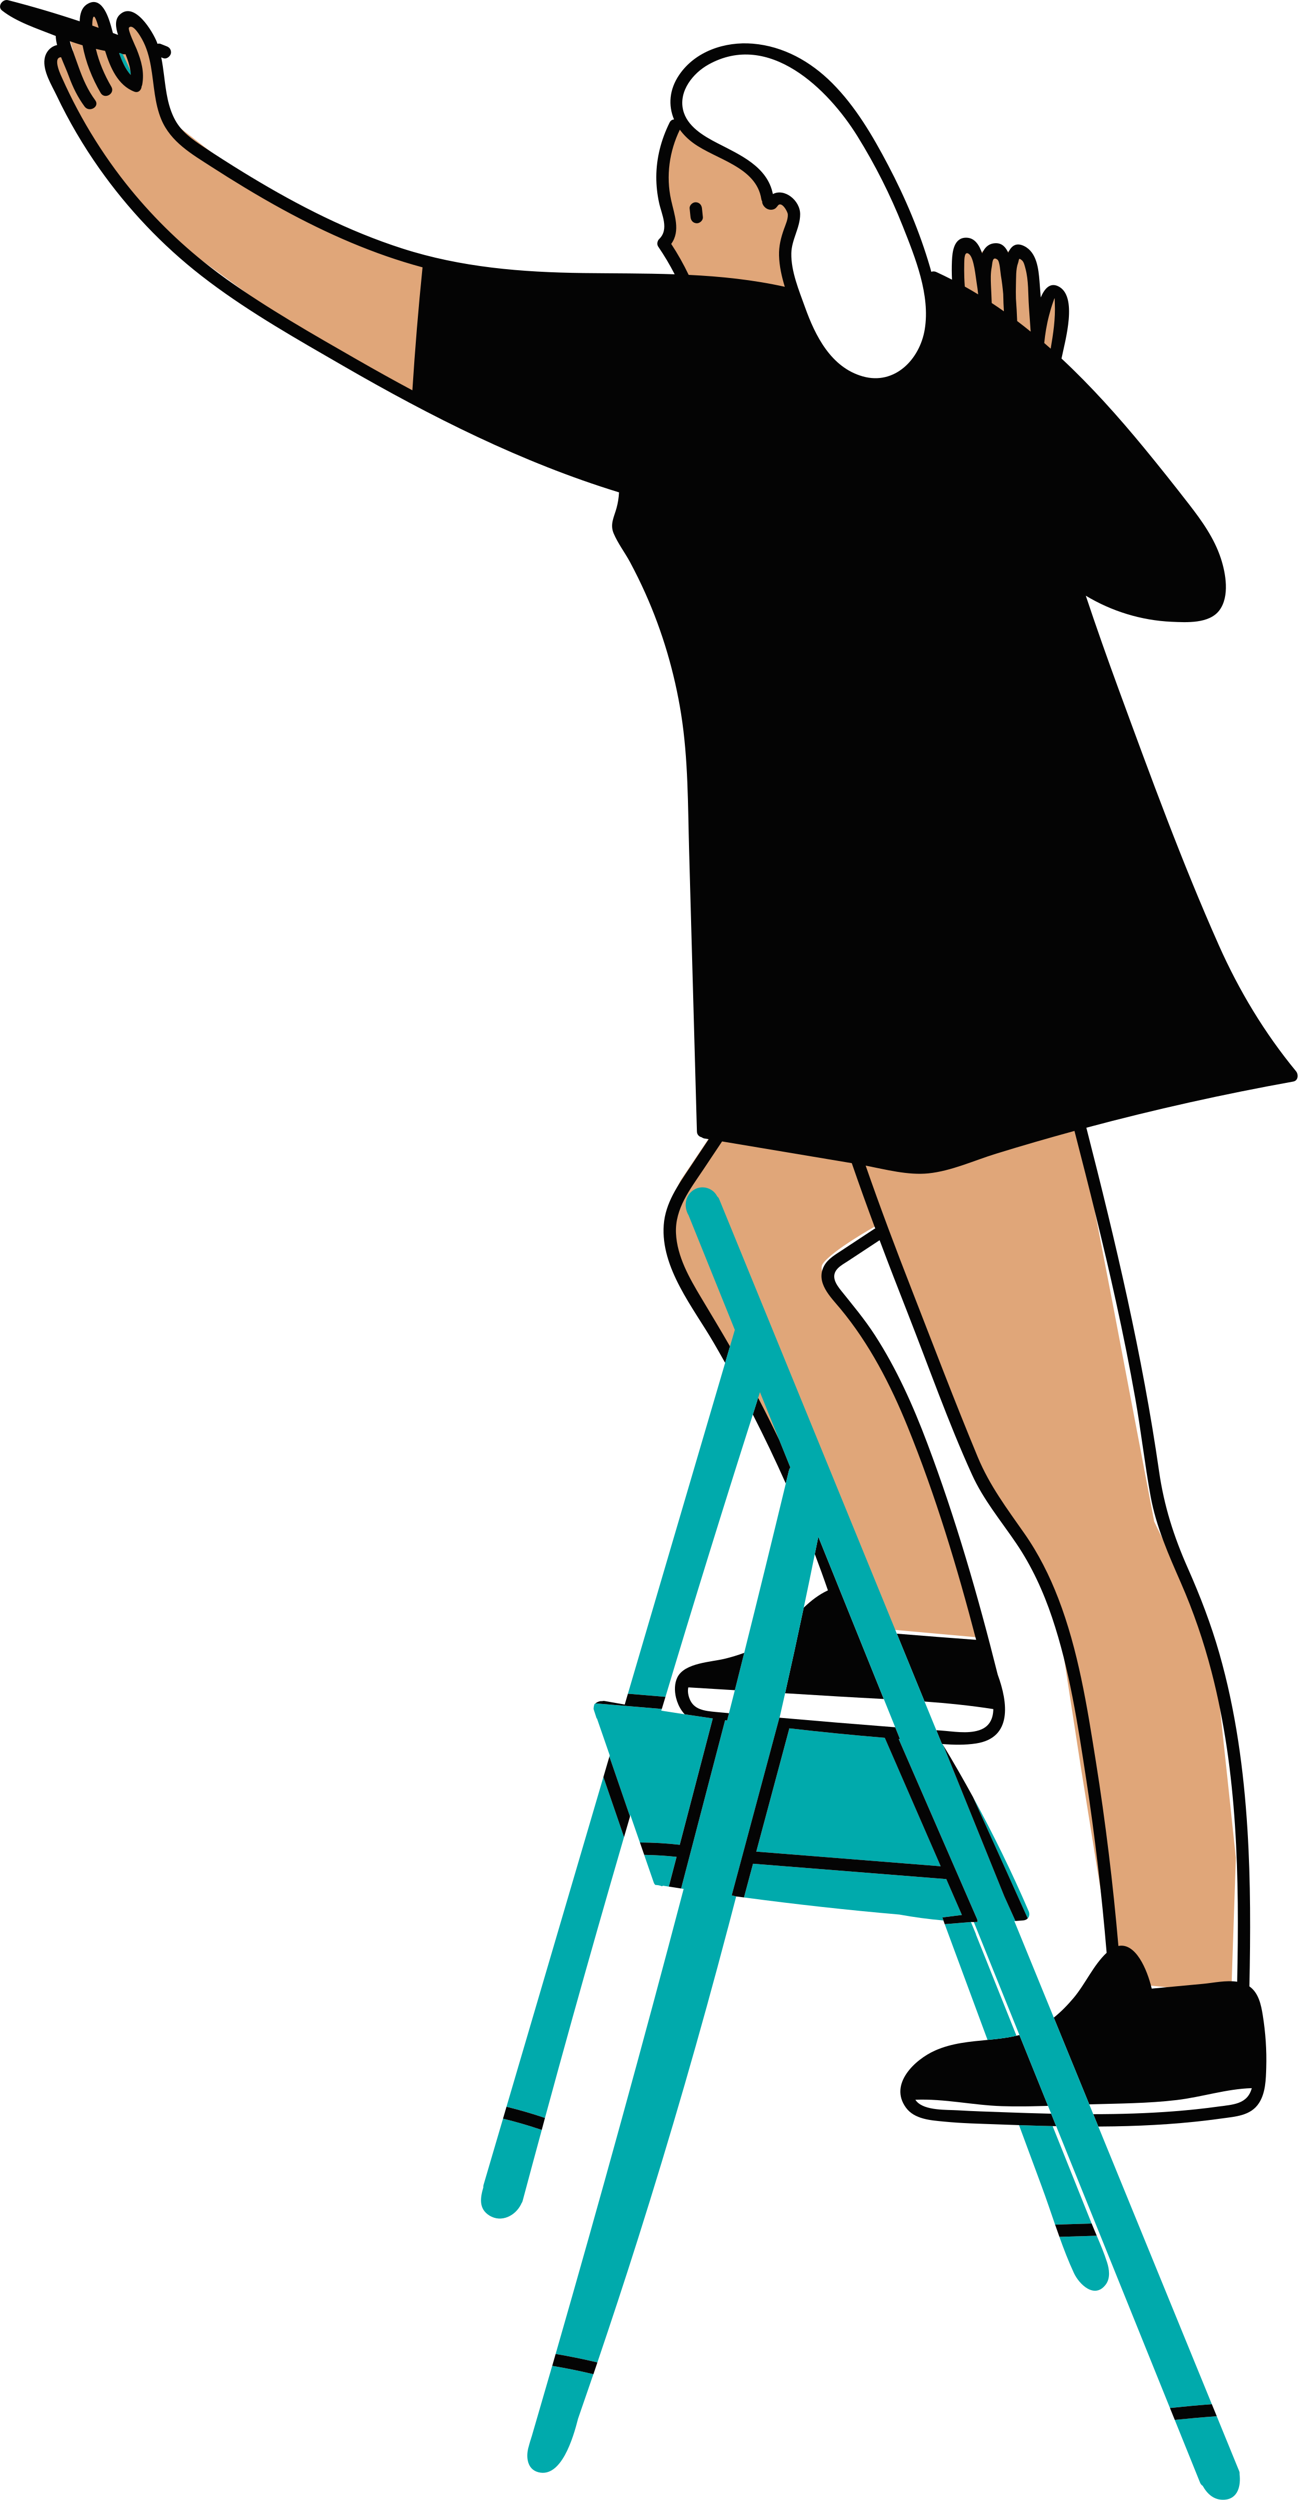 <?xml version="1.0" encoding="UTF-8" standalone="no"?> <svg xmlns="http://www.w3.org/2000/svg" xmlns:xlink="http://www.w3.org/1999/xlink" xmlns:serif="http://www.serif.com/" width="100%" height="100%" viewBox="0 0 278 534" version="1.1" xml:space="preserve" style="fill-rule:evenodd;clip-rule:evenodd;stroke-linejoin:round;stroke-miterlimit:2;"> <g transform="matrix(1,0,0,1,-1015.12,-1675.61)"> <g transform="matrix(1,0,0,1,0,1215)"> <g transform="matrix(1,0,0,1,1177.19,881.584)"> <path d="M0,-193.617L-16.511,-169.034C-16.511,-169.034 -21.907,-160.094 -17.651,-151.809C-13.395,-143.525 -4.426,-130.528 -4.426,-130.528L15.107,-88.65L24.075,-73.297L46.801,-71.245C46.801,-71.245 34.438,-116.981 28.028,-129.084C21.617,-141.188 11.723,-148.161 13.757,-151.049C15.791,-153.938 25.063,-159.106 25.063,-159.106L46.801,-106.254L62.962,-81.884L68.855,-43.707L76.288,2.398L101.034,4.858L102.012,-24.178L97.113,-70.231L84.565,-95.964L75.76,-142.168L64.88,-198.475L0,-193.617Z" style="fill:rgb(224,166,121);fill-rule:nonzero;"></path> </g> </g> <g transform="matrix(1,0,0,1,0,1215)"> <g transform="matrix(1,0,0,1,1109.13,466.293)"> <path d="M0,75.912L-3.794,79.591L-30.386,64.875L-59.954,43.346L-78.622,18.41L-83.95,7.085L-81.903,5.247L-78.367,5.247L-79.79,0.478L-75.177,0.239L-74.357,-3.679L-72.676,-3.463L-71.425,0.239L-68.156,3.479L-66.912,2.271C-66.912,2.271 -67.832,-1.394 -66.912,-1.609C-65.992,-1.825 -63.966,-0.186 -63.966,-0.186L-61.379,3.306C-61.379,3.306 -59.525,6.643 -59.309,10.472C-59.094,14.301 -58.964,18.958 -58.964,18.958L-39.518,34.092L-3.794,51.242L5.648,66.146L0,75.912Z" style="fill:rgb(224,166,121);fill-rule:nonzero;"></path> </g> </g> <g transform="matrix(1,0,0,1,0,1215)"> <g transform="matrix(1,0,0,1,1161.55,486.99)"> <path d="M0,35.735L-5.044,25.576C-5.044,25.576 -3.694,25.647 -3.694,22.521C-3.694,19.395 -5.683,13.427 -5.683,13.427C-5.683,13.427 -3.694,4.049 -3.694,3.623C-3.694,3.197 -1.705,0 -1.705,0L6.181,5.328L15.843,12.077L17.761,16.747L20.816,15.843L23.856,19.294L21.242,24.226L22.237,35.735L0,35.735Z" style="fill:rgb(224,166,121);fill-rule:nonzero;"></path> </g> </g> <g transform="matrix(1,0,0,1,0,1215)"> <g transform="matrix(1,0,0,1,1219.34,525.358)"> <path d="M0,-1.6C0,-1.6 -0.539,-12.805 0.844,-12.735C2.227,-12.665 4.106,-9.046 4.106,-9.046C4.106,-9.046 4.987,-11.764 7.586,-11.343C10.184,-10.922 10.021,-8.838 10.021,-8.838C10.021,-8.838 10.021,-11.618 12.666,-11.204C15.31,-10.79 16.215,-0.139 16.215,-0.139L16.981,1.81C16.981,1.81 18.442,-2.691 19.695,-2.633C20.948,-2.574 21.852,0.697 21.852,0.697L20.095,11.205L0,-1.6Z" style="fill:rgb(224,166,121);fill-rule:nonzero;"></path> </g> </g> <g transform="matrix(1,0,0,1,0,1215)"> <g transform="matrix(1,0,0,1,1043.06,471.932)"> <path d="M0,4.698C-1.178,3.471 -1.942,1.549 -2.507,0.02C-2.439,0.018 -2.373,0.011 -2.309,0C-2.125,0.078 -1.94,0.153 -1.751,0.221C-1.742,0.224 -1.732,0.223 -1.722,0.226C-1.174,1.382 -0.632,2.541 -0.089,3.699C-0.041,4.029 -0.007,4.362 0,4.698" style="fill:rgb(0,170,172);fill-rule:nonzero;"></path> </g> </g> <g transform="matrix(1,0,0,1,0,1215)"> <g transform="matrix(1,0,0,1,1251.68,946.063)"> <path d="M0,-2.241C0.479,-0.731 0.737,1.156 -0.277,2.505C-2.659,5.675 -5.957,2.489 -7.1,0.021C-8.253,-2.468 -9.249,-5.059 -10.189,-7.68C-7.529,-7.759 -4.868,-7.837 -2.207,-7.916C-1.41,-6.043 -0.609,-4.16 0,-2.241" style="fill:rgb(0,170,172);fill-rule:nonzero;"></path> </g> </g> <g transform="matrix(1,0,0,1,0,1215)"> <g transform="matrix(1,0,0,1,1237.19,935.635)"> <path d="M0,-20.977C0.952,-20.951 1.904,-20.927 2.856,-20.906C5.621,-14.004 8.386,-7.101 11.151,-0.199C11.165,-0.165 11.179,-0.131 11.193,-0.096C8.588,-0.019 5.984,0.058 3.379,0.134C2.434,-2.596 1.518,-5.334 0.531,-8.002C-1.087,-12.372 -2.704,-16.741 -4.322,-21.111C-3.375,-21.079 -2.428,-21.049 -1.482,-21.021C-0.988,-21.006 -0.494,-20.991 0,-20.977" style="fill:rgb(0,170,172);fill-rule:nonzero;"></path> </g> </g> <g transform="matrix(1,0,0,1,0,1215)"> <g transform="matrix(1,0,0,1,1059.84,857.69)"> <path d="M0,-340.207C-6.612,-345.363 -12.614,-351.298 -17.819,-357.874C-20.944,-361.824 -23.781,-366.006 -26.31,-370.362C-27.603,-372.589 -28.814,-374.863 -29.941,-377.178C-30.442,-378.207 -30.927,-379.244 -31.392,-380.29C-31.535,-380.612 -33.647,-384.817 -31.667,-384.857C-31.107,-383.426 -30.458,-382.018 -29.992,-380.743C-29.147,-378.431 -28.109,-376.308 -26.644,-374.319C-25.645,-372.964 -23.354,-374.282 -24.364,-375.651C-25.974,-377.838 -26.991,-380.177 -27.902,-382.717C-28.393,-384.087 -28.884,-385.457 -29.375,-386.826C-29.523,-387.239 -29.688,-387.773 -29.793,-388.28C-28.893,-387.969 -27.989,-387.675 -27.078,-387.404C-26.396,-383.802 -25.065,-380.395 -23.207,-377.224C-22.347,-375.757 -20.066,-377.087 -20.927,-378.557C-22.414,-381.094 -23.555,-383.788 -24.234,-386.64C-23.581,-386.484 -22.923,-386.341 -22.263,-386.211C-21.148,-382.578 -19.498,-378.85 -16.041,-377.511C-15.537,-377.316 -15.131,-377.445 -14.854,-377.724C-14.624,-377.954 -14.481,-378.286 -14.458,-378.637C-14.4,-378.748 -14.352,-378.871 -14.326,-379.018C-13.848,-381.732 -14.516,-384.064 -15.52,-386.585C-15.738,-387.132 -17.53,-390.811 -17.143,-391.202C-16.273,-392.083 -14.69,-389.28 -14.38,-388.722C-12.37,-385.107 -12.254,-380.924 -11.629,-376.882C-11.348,-375.066 -10.965,-373.28 -10.261,-371.586C-8.24,-366.724 -3.709,-364.148 0.525,-361.417C2.841,-359.922 5.179,-358.46 7.54,-357.035C10.218,-355.418 12.925,-353.848 15.672,-352.35C25.147,-347.182 35.128,-342.779 45.57,-339.979C44.679,-331.237 43.957,-322.481 43.397,-313.712C39.413,-315.846 35.462,-318.045 31.542,-320.293C22.103,-325.706 12.549,-331.139 3.677,-337.452C2.429,-338.34 1.208,-339.265 0,-340.207M-16.867,-382.059C-16.818,-381.729 -16.785,-381.397 -16.778,-381.06C-17.956,-382.288 -18.72,-384.209 -19.285,-385.738C-19.217,-385.741 -19.151,-385.748 -19.086,-385.759C-18.903,-385.68 -18.718,-385.605 -18.529,-385.538C-18.52,-385.534 -18.51,-385.535 -18.5,-385.532C-18.304,-385.469 -18.103,-385.468 -17.91,-385.515C-17.45,-384.385 -17.041,-383.24 -16.867,-382.059M-23.634,-391.131C-24.09,-391.292 -24.545,-391.455 -25.002,-391.614C-25.007,-391.914 -25.002,-392.212 -24.975,-392.502C-24.751,-394.863 -24.04,-392.599 -23.634,-391.131M98.707,-344.981C100.748,-347.791 99.376,-351.19 98.669,-354.426C97.562,-359.488 98.304,-364.74 100.549,-369.381C101.311,-368.332 102.272,-367.37 103.411,-366.536C108.247,-362.991 116.878,-361.474 117.962,-354.554C117.993,-354.356 118.058,-354.195 118.145,-354.061C118.138,-353.925 118.147,-353.789 118.19,-353.658C118.514,-352.684 119.523,-352.046 120.547,-352.357C120.84,-352.446 121.072,-352.621 121.237,-352.842C121.303,-352.909 121.367,-352.983 121.424,-353.07C122.238,-354.317 123.577,-351.913 123.62,-351.315C123.694,-350.277 123.14,-349.1 122.799,-348.142C122.137,-346.284 121.692,-344.495 121.746,-342.506C121.806,-340.261 122.305,-338.019 122.976,-335.821C116.199,-337.33 109.335,-338.034 102.436,-338.367C101.343,-340.647 100.105,-342.854 98.707,-344.981M124.372,-342.986C124.432,-345.917 126.25,-348.416 126.26,-351.315C126.271,-354.284 122.889,-356.944 120.429,-355.626C119.283,-361.487 113.397,-364.011 108.6,-366.491C105.612,-368.035 102.034,-370.097 101.229,-373.659C100.325,-377.664 103.357,-381.448 106.666,-383.293C119.575,-390.489 132.212,-378.1 138.484,-368.005C142.276,-361.901 145.548,-355.42 148.194,-348.739C150.855,-342.018 154.088,-334.072 152.878,-326.718C151.827,-320.331 146.477,-314.76 139.645,-316.683C132.845,-318.597 129.478,-325.361 127.283,-331.497C126.001,-335.08 124.293,-339.123 124.372,-342.986M140.255,-148.114C144.61,-147.263 149.312,-146.02 153.645,-146.455C158.539,-146.947 163.442,-149.216 168.119,-150.658C173.677,-152.372 179.264,-153.99 184.875,-155.52C188.01,-143.388 191.068,-131.236 193.756,-118.996C195.264,-112.129 196.657,-105.236 197.879,-98.313C199.097,-91.413 199.881,-84.441 201.129,-77.55C202.323,-70.96 204.97,-65.053 207.632,-58.96C210.31,-52.832 212.476,-46.504 214.155,-40.031C219.752,-18.443 220.11,3.987 219.639,26.207C217.266,25.842 214.551,26.45 212.367,26.653C208.705,26.993 205.044,27.334 201.382,27.674C200.396,23.5 197.919,17.811 194.263,18.567C193.119,5.334 191.517,-7.858 189.424,-20.976C187.562,-32.65 185.692,-44.571 181.424,-55.654C179.543,-60.541 177.188,-65.232 174.182,-69.527C170.435,-74.88 166.738,-79.777 164.208,-85.864C159.303,-97.663 154.766,-109.638 150.125,-121.542C146.693,-130.347 143.35,-139.187 140.255,-148.114M179.79,-322.608C179.334,-323.014 178.876,-323.416 178.415,-323.814C178.614,-325.791 178.932,-327.74 179.433,-329.666C179.677,-330.604 179.949,-331.544 180.27,-332.458C180.751,-333.829 180.619,-333.551 180.675,-332.303C180.825,-328.977 180.344,-325.846 179.79,-322.608M175.515,-326.244C174.566,-327.014 173.605,-327.769 172.632,-328.507C172.566,-330.103 172.488,-331.7 172.367,-333.292C172.344,-334.287 172.335,-335.282 172.369,-336.277C172.416,-337.682 172.324,-339.571 172.814,-340.889C173.075,-341.592 172.853,-342.194 173.694,-341.435C174.077,-341.089 174.262,-340.219 174.397,-339.726C175.09,-337.194 174.953,-334.273 175.136,-331.666C175.262,-329.858 175.389,-328.051 175.515,-326.244M169.796,-330.583C168.939,-331.189 168.072,-331.78 167.195,-332.359C167.161,-333.622 167.075,-334.883 167.027,-336.153C166.98,-337.425 166.939,-338.727 167.187,-339.984C167.357,-340.841 167.284,-342.488 168.421,-341.618C168.923,-341.234 169.041,-338.88 169.151,-338.241C169.376,-336.927 169.532,-335.605 169.651,-334.278C169.669,-332.956 169.729,-331.685 169.796,-330.583M164.299,-334.198C163.356,-334.772 162.403,-335.331 161.438,-335.872C161.391,-336.529 161.353,-337.188 161.332,-337.848C161.3,-338.848 161.296,-339.847 161.32,-340.846C161.341,-341.701 161.327,-343.659 162.381,-342.786C163.421,-341.926 163.747,-337.979 163.976,-336.641C164.115,-335.828 164.215,-335.013 164.299,-334.198M-1.747,-338.22C-1.153,-337.757 -0.554,-337.299 0.049,-336.847C9.006,-330.126 18.871,-324.562 28.545,-318.971C47.306,-308.129 66.801,-298.273 87.553,-291.916C87.498,-290.771 87.321,-289.627 87,-288.486C86.464,-286.581 85.586,-285.085 86.409,-283.137C87.304,-281.019 88.816,-279.044 89.909,-277.01C91.078,-274.833 92.168,-272.614 93.178,-270.359C96.852,-262.152 99.414,-253.43 100.823,-244.551C102.351,-234.925 102.261,-225.097 102.531,-215.377C103.081,-195.608 103.63,-175.839 104.179,-156.069C104.186,-155.846 104.192,-155.622 104.198,-155.399C104.218,-154.688 104.692,-154.279 105.233,-154.163C105.38,-154.041 105.568,-153.948 105.812,-153.907L106.723,-153.755L102.694,-147.717C100.159,-143.917 97.452,-140.152 97.109,-135.446C96.435,-126.224 103.429,-117.772 107.786,-110.273C108.613,-108.849 109.425,-107.418 110.231,-105.983C110.576,-107.157 110.921,-108.33 111.266,-109.504C109.26,-112.989 107.181,-116.429 105.115,-119.882C102.609,-124.073 99.95,-128.682 99.724,-133.68C99.486,-138.952 102.779,-143.093 105.555,-147.254C106.895,-149.262 108.234,-151.27 109.574,-153.277L137.292,-148.637C138.899,-143.963 140.578,-139.314 142.302,-134.682C142.206,-134.646 142.11,-134.6 142.014,-134.536C139.753,-133.046 137.489,-131.561 135.233,-130.065C133.847,-129.147 132.181,-128.213 131.371,-126.685C129.495,-123.146 132.759,-120.066 134.839,-117.563C141.05,-110.089 145.573,-101.318 149.217,-92.354C155.198,-77.644 159.833,-62.259 163.861,-46.822C158.212,-47.24 152.563,-47.67 146.917,-48.139L152.314,-34.942L152.846,-33.642C157.765,-33.279 162.671,-32.794 167.535,-32.031C167.501,-29.957 166.712,-28.233 164.522,-27.518C161.97,-26.684 158.835,-27.284 156.212,-27.459C155.924,-27.478 155.637,-27.5 155.35,-27.52L156.52,-24.659C156.553,-24.632 156.584,-24.599 156.616,-24.569C159.086,-24.38 161.546,-24.331 163.868,-24.691C171.614,-25.891 170.685,-33.378 168.472,-39.392C164.293,-56.085 159.488,-72.73 153.421,-88.817C150.402,-96.822 146.885,-104.698 142.229,-111.898C140.049,-115.27 137.513,-118.288 135.011,-121.413C133.879,-122.826 132.743,-124.543 134.294,-126.157C134.927,-126.815 135.807,-127.283 136.565,-127.785C138.785,-129.256 141.011,-130.716 143.234,-132.182C145.197,-126.958 147.214,-121.754 149.254,-116.559C153.752,-105.103 157.867,-93.359 162.958,-82.152C165.43,-76.71 169.135,-72.295 172.458,-67.39C175.761,-62.513 178.224,-57.136 180.097,-51.562C183.825,-40.469 185.59,-28.718 187.362,-17.185C189.259,-4.837 190.704,7.574 191.748,20.023C188.926,22.661 187.214,26.645 184.73,29.617C183.448,31.152 182.027,32.611 180.457,33.871C182.983,40.047 185.509,46.223 188.035,52.4C194.25,52.21 200.538,52.208 206.717,51.474C212.099,50.836 217.338,49.091 222.763,48.932C221.84,52.426 218.668,52.442 215.569,52.874C212.457,53.308 209.328,53.629 206.196,53.873C200.439,54.322 194.665,54.488 188.892,54.495C189.252,55.375 189.612,56.255 189.971,57.135C191.091,57.129 192.211,57.118 193.331,57.099C201.003,56.967 208.67,56.487 216.271,55.421C219.247,55.003 222.555,54.865 224.33,52.08C225.712,49.914 225.776,47.064 225.852,44.589C225.967,40.822 225.703,37.05 225.106,33.33C224.743,31.062 224.209,28.571 222.253,27.197C222.493,16.034 222.531,4.864 221.839,-6.283C221.052,-18.972 219.331,-31.667 215.837,-43.912C214.056,-50.152 211.742,-56.174 209.111,-62.101C206.1,-68.885 204.016,-75.422 202.959,-82.779C199.396,-107.572 193.657,-131.849 187.449,-156.069C187.437,-156.116 187.426,-156.162 187.414,-156.208C202.006,-160.11 216.761,-163.394 231.63,-166.068C232.701,-166.261 232.78,-167.586 232.213,-168.275C225.484,-176.448 220.043,-185.484 215.739,-195.148C207.818,-212.937 201.078,-231.421 194.371,-249.696C191.919,-256.378 189.548,-263.091 187.294,-269.841C192.811,-266.522 199.11,-264.562 205.614,-264.273C208.813,-264.131 213.675,-263.822 215.844,-266.724C218.062,-269.691 217.211,-274.618 216.141,-277.856C214.729,-282.127 212.115,-285.804 209.385,-289.325C206.232,-293.391 203.029,-297.424 199.76,-301.397C194.266,-308.072 188.446,-314.591 182.104,-320.5C182.867,-324.29 185.703,-333.928 181.357,-335.956C179.68,-336.738 178.501,-335.512 177.669,-333.544C177.584,-334.72 177.495,-335.894 177.398,-337.068C177.183,-339.671 176.823,-343.127 174.199,-344.483C172.497,-345.363 171.404,-344.649 170.716,-343.101C170.222,-344.226 169.457,-345.1 168.196,-345.133C166.674,-345.172 165.723,-344.304 165.139,-342.965C164.571,-344.606 163.653,-346.29 161.757,-346.312C159.108,-346.343 158.777,-343.326 158.692,-341.346C158.634,-340.012 158.645,-338.677 158.705,-337.345C157.604,-337.911 156.487,-338.456 155.355,-338.976C154.972,-339.152 154.602,-339.142 154.285,-339.018C154.199,-339.334 154.112,-339.651 154.021,-339.963C151.82,-347.522 148.714,-354.849 145.051,-361.811C141.773,-368.043 138.099,-374.333 133.087,-379.348C128.488,-383.95 122.703,-387.207 116.142,-387.754C110.218,-388.247 103.876,-386.164 100.422,-381.103C98.267,-377.946 98.053,-374.545 99.309,-371.566C98.936,-371.547 98.579,-371.351 98.356,-370.9C96.561,-367.267 95.53,-363.348 95.518,-359.283C95.512,-357.419 95.724,-355.545 96.122,-353.724C96.662,-351.254 98.313,-348.132 96.127,-346.017C95.728,-345.63 95.599,-344.89 95.921,-344.417C97.225,-342.502 98.401,-340.53 99.447,-338.49C92.947,-338.715 86.424,-338.678 79.925,-338.759C66.766,-338.923 53.807,-339.962 41.212,-344.012C29.786,-347.685 19.043,-353.167 8.792,-359.361C8.314,-359.65 7.835,-359.939 7.358,-360.232C4.458,-362.01 1.587,-363.84 -1.246,-365.724C-3.586,-367.282 -5.89,-368.883 -7.276,-371.405C-8.854,-374.278 -9.233,-377.531 -9.643,-380.781C-9.814,-382.139 -9.991,-383.497 -10.263,-384.825C-10.124,-384.77 -9.985,-384.715 -9.847,-384.66C-9.159,-384.387 -8.423,-384.962 -8.222,-385.582C-8.12,-385.899 -8.19,-386.316 -8.355,-386.599C-8.542,-386.918 -8.813,-387.075 -9.144,-387.206C-9.56,-387.371 -9.975,-387.536 -10.39,-387.701C-10.618,-387.791 -10.849,-387.783 -11.066,-387.716C-11.107,-387.828 -11.141,-387.942 -11.185,-388.052C-12.054,-390.283 -16.021,-396.994 -19.177,-393.909C-20.278,-392.833 -19.972,-391.112 -19.497,-389.625C-19.861,-389.762 -20.227,-389.894 -20.592,-390.029C-20.838,-390.963 -21.088,-391.895 -21.404,-392.809C-21.848,-394.091 -22.604,-395.809 -23.781,-396.422C-24.429,-396.759 -25.202,-396.767 -26.125,-396.172C-27.304,-395.411 -27.663,-394.008 -27.69,-392.527C-32.737,-394.209 -37.84,-395.716 -42.998,-397.04C-44.175,-397.342 -45.374,-395.693 -44.283,-394.833C-41.172,-392.381 -36.767,-390.977 -33.104,-389.512C-33.005,-389.472 -32.904,-389.435 -32.804,-389.395C-32.803,-389.332 -32.81,-389.278 -32.806,-389.212C-32.771,-388.64 -32.667,-388.051 -32.52,-387.454C-33.914,-387.166 -34.98,-385.976 -35.199,-384.474C-35.578,-381.882 -33.661,-378.861 -32.594,-376.619C-30.01,-371.194 -26.958,-365.993 -23.493,-361.084C-17.402,-352.454 -10.081,-344.715 -1.747,-338.22" style="fill:rgb(4,4,4);fill-rule:nonzero;"></path> </g> </g> <g transform="matrix(1,0,0,1,0,1215)"> <g transform="matrix(1,0,0,1,1229.69,914.111)"> <path d="M0,-18.196C0.884,-18.323 1.762,-18.482 2.633,-18.681C2.844,-18.73 3.054,-18.779 3.263,-18.832C5.3,-13.789 7.336,-8.746 9.372,-3.703C9.129,-3.695 8.886,-3.687 8.643,-3.679C7.709,-3.651 6.775,-3.63 5.842,-3.613C5.398,-3.605 4.954,-3.599 4.51,-3.594C3.574,-3.585 2.638,-3.583 1.704,-3.594C0.963,-3.603 0.224,-3.617 -0.515,-3.641C-6.701,-3.842 -12.776,-5.263 -18.982,-5.01C-18.897,-4.889 -18.805,-4.769 -18.699,-4.649C-16.924,-2.641 -12.287,-2.899 -9.853,-2.751C-6.662,-2.557 -3.463,-2.467 -0.269,-2.349C0.553,-2.318 1.375,-2.291 2.196,-2.263C3.143,-2.23 4.09,-2.198 5.038,-2.168C5.504,-2.153 5.97,-2.141 6.437,-2.127C7.39,-2.099 8.343,-2.072 9.296,-2.049C9.546,-2.043 9.796,-2.039 10.046,-2.033C10.406,-1.143 10.765,-0.254 11.124,0.636C10.871,0.631 10.618,0.624 10.364,0.618C9.412,0.597 8.46,0.574 7.508,0.548C7.015,0.534 6.521,0.519 6.027,0.504C5.08,0.475 4.133,0.445 3.187,0.413C1.691,0.363 0.195,0.31 -1.301,0.253C-5.132,0.109 -8.979,0.038 -12.796,-0.338C-15.665,-0.62 -19.192,-0.807 -21.026,-3.374C-24.615,-8.398 -19.073,-13.599 -14.773,-15.516C-11.175,-17.119 -7.357,-17.42 -3.55,-17.788C-2.649,-17.875 -1.749,-17.969 -0.853,-18.082C-0.568,-18.118 -0.284,-18.155 0,-18.196" style="fill:rgb(4,4,4);fill-rule:nonzero;"></path> </g> </g> <g transform="matrix(1,0,0,1,0,1215)"> <g transform="matrix(1,0,0,1,1182.88,790.087)"> <path d="M0,32.189C1.368,26.104 2.695,20.009 3.983,13.906C5.522,12.439 7.169,11.13 9.152,10.213C8.258,7.615 7.32,5.033 6.349,2.464C6.598,1.233 6.854,0.004 7.099,-1.228C11.762,10.321 16.425,21.869 21.088,33.417C17.786,33.236 14.486,33.068 11.196,32.868C7.464,32.642 3.732,32.416 0,32.189" style="fill:rgb(4,4,4);fill-rule:nonzero;"></path> </g> </g> <g transform="matrix(1,0,0,1,0,1215)"> <g transform="matrix(1,0,0,1,1177.12,777.479)"> <path d="M0,-18.301C1.557,-15.315 3.065,-12.304 4.524,-9.269C5.311,-7.321 6.098,-5.372 6.885,-3.423C6.759,-3.28 6.658,-3.1 6.603,-2.869C6.373,-1.912 6.139,-0.956 5.909,0C3.695,-4.974 1.345,-9.887 -1.133,-14.736C-0.754,-15.924 -0.38,-17.114 0,-18.301" style="fill:rgb(4,4,4);fill-rule:nonzero;"></path> </g> </g> <g transform="matrix(1,0,0,1,0,1215)"> <g transform="matrix(1,0,0,1,1163.8,508.299)"> <path d="M0,-4.489C0.776,-4.454 1.244,-3.907 1.32,-3.169C1.384,-2.552 1.448,-1.936 1.512,-1.32C1.583,-0.63 0.854,0.03 0.191,0.001C-0.585,-0.034 -1.052,-0.581 -1.129,-1.32C-1.193,-1.936 -1.257,-2.552 -1.32,-3.169C-1.392,-3.858 -0.662,-4.519 0,-4.489" style="fill:rgb(4,4,4);fill-rule:nonzero;"></path> </g> </g> <g transform="matrix(1,0,0,1,0,1215)"> <g transform="matrix(1,0,0,1,1156.42,853.089)"> <path d="M0,-27.093C1.665,-26.826 3.332,-26.573 4.998,-26.318C6.998,-26.013 9,-25.718 11.003,-25.43C8.65,-16.434 6.297,-7.438 3.944,1.558C1.112,1.231 -1.724,1.072 -4.57,1.061C-5.245,-0.889 -5.92,-2.84 -6.596,-4.79C-6.625,-4.689 -6.654,-4.587 -6.684,-4.486C-8.149,-8.756 -9.614,-13.027 -11.079,-17.297C-11.056,-17.377 -11.032,-17.457 -11.009,-17.537L-13.737,-25.417C-13.765,-25.43 -13.792,-25.445 -13.82,-25.458C-14.024,-26.113 -14.24,-26.766 -14.459,-27.421C-14.459,-27.449 -14.461,-27.477 -14.461,-27.504C-14.454,-27.838 -14.384,-28.164 -14.276,-28.484C-14.213,-28.548 -14.139,-28.596 -14.07,-28.651C-9.343,-28.255 -4.615,-27.859 0.112,-27.464C0.075,-27.34 0.037,-27.217 0,-27.093" style="fill:rgb(0,170,172);fill-rule:nonzero;"></path> </g> </g> <g transform="matrix(1,0,0,1,0,1215)"> <g transform="matrix(1,0,0,1,1138.64,978.686)"> <path d="M0,-1.463C-1.047,2.682 -3.603,11.29 -8.519,9.965C-10.843,9.339 -11.141,6.786 -10.637,4.81C-10.419,3.955 -10.161,3.103 -9.881,2.253C-8.419,-2.746 -6.967,-7.748 -5.523,-12.753C-2.571,-12.257 0.363,-11.659 3.278,-10.969C2.196,-7.797 1.103,-4.628 0,-1.463" style="fill:rgb(0,170,172);fill-rule:nonzero;"></path> </g> </g> <g transform="matrix(1,0,0,1,0,1215)"> <g transform="matrix(1,0,0,1,1172.14,943.937)"> <path d="M0,-199.27C-3.297,-207.435 -6.593,-215.599 -9.89,-223.763C-9.898,-223.776 -9.908,-223.786 -9.915,-223.799C-10.96,-225.614 -10.62,-227.961 -8.813,-229.154C-7.114,-230.274 -4.768,-229.663 -3.816,-227.875C-3.801,-227.848 -3.795,-227.823 -3.783,-227.796C-3.606,-227.657 -3.454,-227.473 -3.353,-227.226L34.616,-134.386L40.014,-121.189L40.545,-119.889L43.049,-113.767L44.219,-110.906C44.253,-110.879 44.284,-110.846 44.316,-110.816C44.393,-110.743 44.466,-110.66 44.53,-110.559C44.527,-110.557 44.524,-110.555 44.521,-110.553L44.544,-110.54L57.577,-78.304C58.373,-76.54 59.169,-74.776 59.965,-73.013C59.885,-73.007 59.805,-72.999 59.724,-72.994C62.535,-66.121 65.346,-59.248 68.157,-52.376C70.682,-46.2 73.208,-40.024 75.734,-33.847C76.02,-33.149 76.306,-32.451 76.591,-31.752C76.951,-30.872 77.311,-29.992 77.671,-29.112C79.574,-24.459 81.477,-19.805 83.38,-15.151L101.926,30.194C98.939,30.416 95.957,30.693 92.978,31.004C88.023,18.732 83.068,6.46 78.113,-5.813C77.761,-6.682 77.41,-7.552 77.059,-8.422C74.264,-15.345 71.468,-22.267 68.673,-29.19C68.314,-30.08 67.955,-30.97 67.595,-31.859C67.371,-32.416 67.146,-32.973 66.921,-33.529C64.885,-38.572 62.849,-43.616 60.813,-48.659C59.413,-52.123 58.015,-55.588 56.615,-59.053C55.084,-62.845 53.553,-66.638 52.022,-70.431L51.466,-71.807C51.452,-71.842 51.438,-71.876 51.424,-71.911L51.07,-72.786L51.857,-72.825C51.872,-73.035 51.838,-73.258 51.739,-73.486C46.163,-86.291 40.588,-99.096 35.012,-111.901C35.104,-111.893 35.195,-111.885 35.286,-111.878C34.947,-112.717 34.609,-113.557 34.27,-114.396L31.832,-120.433C27.169,-131.981 22.506,-143.53 17.843,-155.078C17.598,-153.846 17.342,-152.617 17.093,-151.386C16.32,-147.569 15.531,-143.755 14.727,-139.944C13.439,-133.841 12.112,-127.747 10.744,-121.662C10.412,-120.184 10.077,-118.707 9.741,-117.23C6.275,-104.318 2.809,-91.405 -0.657,-78.493L0.29,-78.262C-0.195,-76.383 -0.691,-74.506 -1.183,-72.629C-1.209,-72.53 -1.236,-72.431 -1.262,-72.331L-1.482,-71.494L-1.485,-71.495C-7.366,-49.15 -13.786,-26.947 -20.767,-4.918C-23.543,3.841 -26.418,12.569 -29.368,21.271C-32.323,20.57 -35.296,19.964 -38.288,19.459C-28.786,-13.544 -19.665,-46.657 -10.934,-79.872C-11.116,-79.899 -11.297,-79.929 -11.479,-79.956C-8.345,-91.939 -5.212,-103.922 -2.078,-115.904C-1.934,-115.884 -1.79,-115.863 -1.647,-115.843C-1.515,-116.363 -1.382,-116.883 -1.25,-117.403C-0.832,-119.04 -0.416,-120.676 0,-122.314C0.129,-122.822 0.26,-123.33 0.388,-123.838C0.929,-125.989 1.466,-128.142 2.004,-130.294C5.016,-142.336 7.978,-154.391 10.89,-166.458C11.121,-167.414 11.354,-168.37 11.584,-169.327C11.64,-169.558 11.741,-169.738 11.866,-169.881C11.08,-171.83 10.293,-173.778 9.506,-175.727C8.127,-179.143 6.748,-182.559 5.368,-185.975C5.238,-185.57 5.111,-185.164 4.982,-184.759C4.601,-183.571 4.227,-182.382 3.848,-181.194C-2.55,-161.146 -8.773,-141.043 -14.823,-120.888C-17.498,-121.112 -20.173,-121.336 -22.847,-121.559C-19.099,-134.307 -15.352,-147.055 -11.604,-159.803C-8.426,-170.612 -5.248,-181.421 -2.07,-192.23C-1.725,-193.404 -1.38,-194.577 -1.035,-195.751C-0.69,-196.924 -0.345,-198.097 0,-199.27" style="fill:rgb(0,170,172);fill-rule:nonzero;"></path> </g> </g> <g transform="matrix(1,0,0,1,0,1215)"> <g transform="matrix(1,0,0,1,1279.9,982.948)"> <path d="M0,5.453C0.094,5.682 0.113,5.89 0.087,6.077C0.393,8.529 -0.194,11.444 -3.217,11.592C-5.421,11.699 -6.823,10.319 -7.793,8.613C-8.023,8.47 -8.218,8.254 -8.34,7.952C-10.147,3.477 -11.953,-0.997 -13.76,-5.472C-10.772,-5.774 -7.781,-6.033 -4.785,-6.246L0,5.453Z" style="fill:rgb(0,170,172);fill-rule:nonzero;"></path> </g> </g> <g transform="matrix(1,0,0,1,0,1215)"> <g transform="matrix(-0.663,-0.749,-0.749,0.663,1181.77,847.121)"> <path d="M-3.378,-26.942C-12.869,-23.86 -22.36,-20.778 -31.85,-17.696C-22.36,-8.553 -12.869,0.591 -3.378,9.734C1.632,2.15 6.643,-5.433 11.654,-13.018C6.569,-17.576 1.557,-22.219 -3.378,-26.942" style="fill:rgb(0,170,172);fill-rule:nonzero;"></path> </g> </g> <g transform="matrix(1,0,0,1,0,1215)"> <g transform="matrix(1,0,0,1,1126.79,917.826)"> <path d="M0,12.907C-0.054,13.109 -0.14,13.274 -0.248,13.408C-0.265,13.454 -0.276,13.499 -0.299,13.545C-1.513,16.054 -4.514,17.602 -7.088,16.011C-9.414,14.573 -9.048,12.218 -8.394,9.994C-8.412,9.831 -8.4,9.654 -8.344,9.463C-6.957,4.744 -5.569,0.024 -4.182,-4.695C-1.386,-4.012 1.371,-3.208 4.095,-2.281C2.722,2.78 1.351,7.841 0,12.907" style="fill:rgb(0,170,172);fill-rule:nonzero;"></path> </g> </g> <g transform="matrix(1,0,0,1,0,1215)"> <g transform="matrix(1,0,0,1,1217.23,893.046)"> <path d="M0,-31.082C0.033,-31.079 0.06,-31.084 0.092,-31.084C1.205,-28.526 2.319,-25.968 3.433,-23.41L-0.727,-22.886L-0.243,-21.448L5.36,-21.909L6.447,-19.277L6.419,-19.266C9.31,-12.049 12.201,-4.833 15.091,2.383C14.22,2.582 13.342,2.741 12.458,2.868C12.175,2.909 11.89,2.946 11.606,2.982C10.709,3.095 9.809,3.189 8.908,3.276C5.76,-5.229 2.612,-13.735 -0.536,-22.241C-3.68,-22.511 -6.813,-22.931 -9.93,-23.499C-21.024,-24.461 -32.094,-25.685 -43.133,-27.156L-41.2,-34.358C-27.467,-33.266 -13.733,-32.174 0,-31.082" style="fill:rgb(0,170,172);fill-rule:nonzero;"></path> </g> </g> <g transform="matrix(1,0,0,1,0,1215)"> <g transform="matrix(1,0,0,1,1158.03,856.793)"> <path d="M0,6.781C-0.404,6.718 -0.809,6.657 -1.214,6.593C-1.296,6.639 -1.384,6.676 -1.476,6.706C-1.718,6.608 -1.971,6.53 -2.249,6.488C-2.459,6.456 -2.669,6.439 -2.88,6.428C-3.027,6.289 -3.149,6.108 -3.229,5.878C-3.907,3.919 -4.585,1.96 -5.264,0C-2.95,0.037 -0.642,0.18 1.662,0.427C1.108,2.545 0.554,4.663 0,6.781" style="fill:rgb(0,170,172);fill-rule:nonzero;"></path> </g> </g> <g transform="matrix(1,0,0,1,0,1215)"> <g transform="matrix(1,0,0,1,1137.45,861.546)"> <path d="M0,30.068C-1.984,37.188 -3.941,44.315 -5.881,51.448C-8.586,50.527 -11.324,49.729 -14.1,49.049C-7.198,25.573 -0.296,2.097 6.606,-21.38L11.009,-8.546C7.27,4.305 3.593,17.175 0,30.068" style="fill:rgb(0,170,172);fill-rule:nonzero;"></path> </g> </g> <g transform="matrix(1,0,0,1,0,1215)"> <g transform="matrix(1,0,0,1,1234.92,846.012)"> <path d="M0,22.795C0.254,23.385 0.165,23.97 -0.194,24.352C-4.091,15.716 -7.988,7.08 -11.886,-1.557C-7.55,6.369 -3.578,14.49 0,22.795" style="fill:rgb(0,170,172);fill-rule:nonzero;"></path> </g> </g> <g transform="matrix(1,0,0,1,0,1215)"> <g transform="matrix(1,0,0,1,1167.43,849.966)"> <path d="M0,-22.307C-2.003,-22.595 -4.004,-22.89 -6.004,-23.195C-6.232,-23.436 -6.445,-23.701 -6.641,-23.985C-7.195,-24.787 -7.611,-25.74 -7.853,-26.727C-8.225,-28.245 -8.183,-29.843 -7.563,-31.092C-6.019,-34.203 -0.378,-34.337 2.573,-35.062C4.03,-35.421 5.404,-35.833 6.713,-36.322C6.175,-34.17 5.639,-32.018 5.097,-29.867C4.969,-29.358 4.838,-28.85 4.709,-28.342C4.244,-28.37 3.778,-28.398 3.312,-28.427C2.901,-28.452 2.49,-28.477 2.08,-28.502C-0.355,-28.649 -2.791,-28.797 -5.226,-28.945C-5.339,-28.477 -5.346,-27.927 -5.195,-27.262C-5.13,-26.976 -5.045,-26.723 -4.951,-26.484C-4.024,-24.133 -1.729,-23.918 0.75,-23.68C1.511,-23.607 2.273,-23.539 3.034,-23.471C3.176,-23.458 3.318,-23.444 3.46,-23.431C3.327,-22.912 3.195,-22.392 3.063,-21.871C2.919,-21.891 2.776,-21.913 2.632,-21.933C-0.502,-9.95 -3.636,2.033 -6.77,14.015C-7.645,13.882 -8.519,13.745 -9.394,13.609C-8.84,11.491 -8.286,9.372 -7.732,7.254C-10.036,7.008 -12.343,6.865 -14.657,6.828C-14.962,5.947 -15.267,5.066 -15.572,4.184C-12.726,4.195 -9.891,4.354 -7.059,4.682C-4.706,-4.315 -2.353,-13.311 0,-22.307" style="fill:rgb(4,4,4);fill-rule:nonzero;"></path> </g> </g> <g transform="matrix(1,0,0,1,0,1215)"> <g transform="matrix(1,0,0,1,1156.54,822.378)"> <path d="M0,3.247C-4.727,2.851 -9.455,2.456 -14.182,2.06C-14.003,1.919 -13.81,1.798 -13.593,1.727C-13.572,1.717 -13.552,1.705 -13.532,1.696C-13.304,1.6 -13.043,1.563 -12.787,1.584C-12.604,1.536 -12.403,1.521 -12.183,1.561C-10.766,1.817 -9.347,2.068 -7.928,2.314C-7.701,1.543 -7.474,0.771 -7.247,0C-4.573,0.224 -1.898,0.448 0.777,0.671C0.519,1.53 0.257,2.388 0,3.247" style="fill:rgb(4,4,4);fill-rule:nonzero;"></path> </g> </g> <g transform="matrix(1,0,0,1,0,1215)"> <g transform="matrix(-0.325,-0.946,-0.946,0.325,1154.53,840.127)"> <path d="M-10.207,9.919L3.361,9.919C4.601,9.04 5.841,8.161 7.081,7.283C2.567,7.283 -1.948,7.283 -6.463,7.282C-7.71,8.163 -8.959,9.039 -10.207,9.919" style="fill:rgb(4,4,4);fill-rule:nonzero;"></path> </g> </g> <g transform="matrix(1,0,0,1,0,1215)"> <g transform="matrix(0.549,-0.836,-0.836,-0.549,1131.24,911.259)"> <path d="M-3.779,-2.055C-4.5,0.73 -5.343,3.476 -6.308,6.187C-5.465,6.443 -4.621,6.701 -3.779,6.957C-2.822,4.264 -1.985,1.537 -1.269,-1.229C-2.106,-1.503 -2.941,-1.781 -3.779,-2.055" style="fill:rgb(4,4,4);fill-rule:nonzero;"></path> </g> </g> <g transform="matrix(1,0,0,1,0,1215)"> <g transform="matrix(1,0,0,1,1176.72,842.203)"> <path d="M0,13.9C2.356,5.121 4.713,-3.658 7.07,-12.437C13.854,-11.652 20.651,-10.977 27.46,-10.412C31.443,-1.264 35.427,7.885 39.411,17.034C26.274,15.989 13.137,14.945 0,13.9M-5.242,23.241L-4.295,23.472C-3.74,23.547 -3.183,23.614 -2.627,23.688L-0.694,16.485C13.039,17.578 26.772,18.67 40.506,19.761C40.538,19.764 40.566,19.759 40.598,19.76C41.711,22.317 42.825,24.875 43.939,27.433L39.779,27.957L40.263,29.396L45.866,28.934C46.073,28.94 46.279,28.944 46.485,28.948L47.272,28.909C47.287,28.699 47.253,28.476 47.154,28.248C41.578,15.443 36.003,2.639 30.427,-10.166C30.519,-10.159 30.61,-10.151 30.701,-10.144C30.362,-10.983 30.024,-11.823 29.685,-12.662C29.566,-12.671 29.447,-12.681 29.328,-12.69C28.34,-12.765 27.353,-12.849 26.365,-12.926C20.113,-13.41 13.864,-13.931 7.617,-14.478C6.737,-14.555 5.857,-14.627 4.977,-14.705C5.037,-14.969 5.096,-15.232 5.156,-15.496C1.69,-2.583 -1.776,10.329 -5.242,23.241" style="fill:rgb(4,4,4);fill-rule:nonzero;"></path> </g> </g> <g transform="matrix(1,0,0,1,0,1215)"> <g transform="matrix(1,0,0,1,1216.66,833.391)"> <path d="M0,-0.007C0.003,-0.009 0.006,-0.011 0.01,-0.013C0.014,-0.006 0.019,-0.001 0.024,0.006L0,-0.007Z" style="fill:rgb(4,4,4);fill-rule:nonzero;"></path> </g> </g> <g transform="matrix(1,0,0,1,0,1215)"> <g transform="matrix(1,0,0,1,1234.73,833.957)"> <path d="M0,36.407C-0.22,36.642 -0.54,36.801 -0.947,36.837C-1.507,36.886 -2.068,36.928 -2.629,36.967C-3.425,35.203 -4.221,33.44 -5.017,31.676L-18.05,-0.56C-15.845,3.079 -13.732,6.769 -11.692,10.498C-7.795,19.134 -3.897,27.771 0,36.407" style="fill:rgb(4,4,4);fill-rule:nonzero;"></path> </g> </g> <g transform="matrix(1,0,0,1,0,1215)"> <g transform="matrix(0.472,-0.882,-0.882,-0.472,1141.73,963.07)"> <path d="M-4.005,-2.366C-4.773,0.53 -5.63,3.399 -6.586,6.235C-5.725,6.419 -4.865,6.607 -4.005,6.791C-3.039,3.915 -2.17,1.008 -1.393,-1.927C-2.265,-2.073 -3.134,-2.223 -4.005,-2.366" style="fill:rgb(4,4,4);fill-rule:nonzero;"></path> </g> </g> <g transform="matrix(1,0,0,1,0,1215)"> <g transform="matrix(0.173,-0.985,-0.985,-0.173,1271.87,971.035)"> <path d="M-5.018,-4.181C-5.747,-1.267 -6.521,1.634 -7.336,4.525C-6.563,5.007 -5.79,5.49 -5.018,5.972C-4.194,3.092 -3.404,0.203 -2.668,-2.699L-5.018,-4.181Z" style="fill:rgb(4,4,4);fill-rule:nonzero;"></path> </g> </g> <g transform="matrix(1,0,0,1,0,1215)"> <g transform="matrix(0.258,-0.966,-0.966,-0.258,1247.32,932.966)"> <path d="M-4.449,-3.421C-5.212,-0.871 -5.974,1.68 -6.737,4.23C-5.978,4.755 -5.215,5.277 -4.449,5.795C-3.704,3.298 -2.957,0.801 -2.211,-1.695C-2.959,-2.257 -3.703,-2.838 -4.449,-3.421" style="fill:rgb(4,4,4);fill-rule:nonzero;"></path> </g> </g> </g> </svg> 